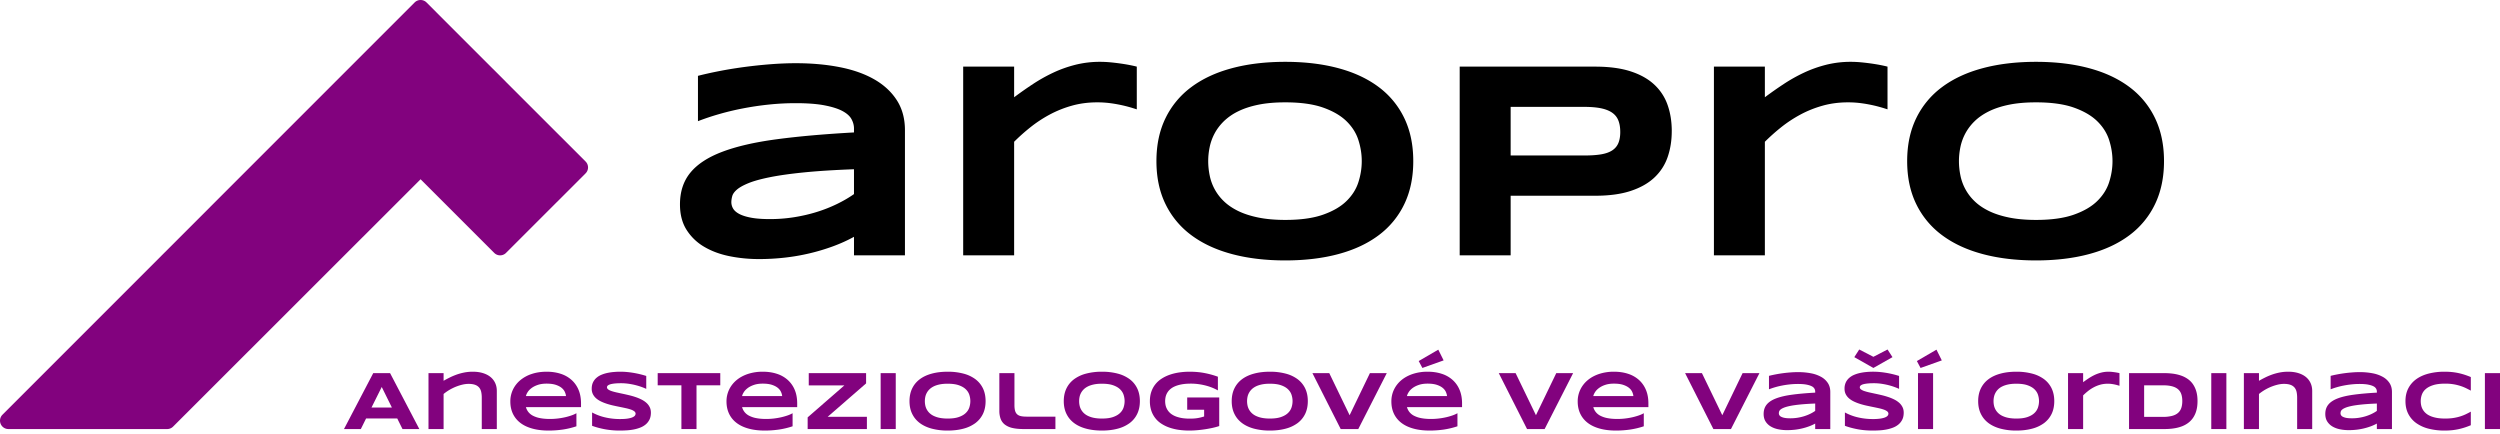 <svg xmlns="http://www.w3.org/2000/svg" width="282" height="49" viewBox="0 0 282 49"><g><g><g><g><path d="M96.33 21.893c-.558.393-1.19.763-1.898 1.108a16.21 16.21 0 0 1-2.27.899c-.805.253-1.657.452-2.556.597-.898.144-1.818.217-2.757.217-.848 0-1.55-.052-2.108-.155-.557-.104-1.004-.243-1.34-.419-.335-.176-.57-.38-.705-.612a1.42 1.42 0 0 1-.2-.72c0-.207.033-.434.1-.682.067-.248.245-.496.534-.744.29-.247.725-.49 1.31-.728.583-.237 1.386-.46 2.409-.666 1.022-.206 2.305-.387 3.85-.542 1.543-.155 3.421-.274 5.63-.356zm5.748 6.91V14.69c0-1.311-.308-2.442-.922-3.393-.614-.95-1.467-1.735-2.556-2.355-1.09-.62-2.389-1.076-3.897-1.37-1.508-.295-3.155-.442-4.942-.442-.91 0-1.86.039-2.85.116-.992.078-1.973.181-2.944.31-.97.13-1.906.282-2.804.457-.899.175-1.71.356-2.433.542v5.113a28.642 28.642 0 0 1 2.309-.775 30.52 30.52 0 0 1 2.688-.65 33.728 33.728 0 0 1 2.943-.442 29.04 29.04 0 0 1 3.09-.163c1.323 0 2.41.083 3.262.249.852.164 1.524.379 2.015.642.49.264.828.568 1.014.914.186.346.279.695.279 1.046v.45c-3.367.186-6.282.444-8.746.774-2.463.33-4.5.8-6.112 1.41-1.61.61-2.809 1.392-3.593 2.347-.786.955-1.178 2.15-1.178 3.587 0 1.136.25 2.097.751 2.881a5.813 5.813 0 0 0 1.99 1.906c.827.486 1.775.837 2.844 1.053 1.069.217 2.176.326 3.323.326.981 0 1.955-.054 2.92-.163a23.298 23.298 0 0 0 5.439-1.278c.841-.31 1.629-.666 2.362-1.07v2.093z"/></g><g><path d="M127.556 12.125a15.58 15.58 0 0 0-2.324-.488c-.47-.061-.954-.092-1.45-.092-1.032 0-1.995.126-2.888.38a12.33 12.33 0 0 0-2.502 1.006c-.775.418-1.496.894-2.162 1.425a22.048 22.048 0 0 0-1.836 1.635v12.813h-5.747V7.516h5.747v3.455a44.924 44.924 0 0 1 2.13-1.495c.73-.48 1.488-.906 2.278-1.278s1.624-.669 2.502-.891a11.341 11.341 0 0 1 2.79-.333c.37 0 .75.018 1.138.054.387.037.764.08 1.13.132.367.052.71.108 1.03.17.321.062.6.124.837.186v4.818c-.155-.051-.38-.12-.673-.21z"/></g><g><path d="M153.606 18.175c0 .795-.126 1.589-.38 2.378-.252.79-.702 1.5-1.348 2.13-.645.631-1.525 1.142-2.641 1.534-1.115.393-2.536.59-4.26.59-1.157 0-2.175-.092-3.051-.272-.879-.18-1.638-.428-2.278-.743-.64-.316-1.178-.684-1.612-1.108a5.496 5.496 0 0 1-1.587-2.913 8.01 8.01 0 0 1-.163-1.596c0-.516.054-1.04.163-1.572a5.713 5.713 0 0 1 .55-1.534c.257-.49.604-.95 1.037-1.38a6.264 6.264 0 0 1 1.612-1.122c.64-.32 1.4-.57 2.278-.752.876-.18 1.894-.27 3.051-.27 1.724 0 3.145.196 4.26.588 1.116.393 1.996.904 2.641 1.534.646.63 1.096 1.34 1.348 2.13.254.79.38 1.584.38 2.378zm4.803-4.84a9.448 9.448 0 0 0-2.882-3.51c-1.249-.94-2.765-1.65-4.547-2.13-1.782-.48-3.783-.721-6.003-.721s-4.227.24-6.019.72c-1.792.48-3.318 1.19-4.578 2.13a9.53 9.53 0 0 0-2.913 3.51c-.681 1.4-1.022 3.013-1.022 4.841 0 1.828.34 3.442 1.022 4.842a9.523 9.523 0 0 0 2.913 3.509c1.26.94 2.786 1.65 4.578 2.13 1.792.48 3.798.72 6.02.72 2.219 0 4.22-.24 6.002-.72s3.298-1.19 4.547-2.13a9.44 9.44 0 0 0 2.882-3.51c.672-1.399 1.007-3.013 1.007-4.84 0-1.83-.335-3.442-1.007-4.842z"/></g><g><path d="M182.765 14.875c0 .496-.07.915-.21 1.255-.14.342-.37.618-.689.83-.32.211-.74.36-1.256.449-.516.087-1.15.13-1.905.13h-8.304v-5.483h8.304c.754 0 1.39.054 1.905.162.516.109.935.277 1.256.504.32.227.55.519.688.875.14.356.21.782.21 1.278zm5.81-.093c0-1.064-.156-2.04-.466-2.928a5.68 5.68 0 0 0-1.495-2.3c-.687-.645-1.577-1.147-2.673-1.503-1.094-.357-2.427-.535-3.996-.535h-15.292v21.288h5.748v-6.725h9.544c1.569 0 2.902-.18 3.996-.542 1.096-.361 1.986-.864 2.673-1.51a5.675 5.675 0 0 0 1.495-2.308c.31-.894.465-1.872.465-2.937z"/></g><g><path d="M212.238 12.125a15.359 15.359 0 0 0-2.324-.488c-.47-.061-.952-.092-1.447-.092-1.034 0-1.997.126-2.89.38-.894.252-1.727.588-2.502 1.006-.775.418-1.495.894-2.162 1.425a22.456 22.456 0 0 0-1.836 1.635v12.813h-5.747V7.516h5.747v3.455a45 45 0 0 1 2.131-1.495c.728-.48 1.487-.906 2.277-1.278.791-.372 1.624-.669 2.502-.891a11.345 11.345 0 0 1 2.79-.333c.371 0 .751.018 1.137.054.388.037.765.08 1.132.132.367.052.71.108 1.03.17.32.062.598.124.836.186v4.818a23.561 23.561 0 0 0-.674-.21z"/></g><g><path d="M238.29 18.175c0 .795-.127 1.589-.38 2.378-.254.79-.703 1.5-1.348 2.13-.646.631-1.526 1.142-2.641 1.534-1.116.393-2.536.59-4.26.59-1.157 0-2.175-.092-3.052-.272-.88-.18-1.638-.428-2.278-.743-.641-.316-1.178-.684-1.611-1.108a5.498 5.498 0 0 1-1.589-2.913 8.056 8.056 0 0 1-.162-1.596c0-.516.054-1.04.162-1.572a5.715 5.715 0 0 1 .55-1.534 5.65 5.65 0 0 1 1.039-1.38c.433-.427.97-.802 1.611-1.122.64-.32 1.399-.57 2.278-.752.877-.18 1.895-.27 3.051-.27 1.725 0 3.145.196 4.261.588 1.115.393 1.995.904 2.641 1.534.645.63 1.094 1.34 1.348 2.13.253.79.38 1.584.38 2.378zm4.802-4.84a9.448 9.448 0 0 0-2.882-3.51c-1.25-.94-2.765-1.65-4.546-2.13-1.782-.48-3.783-.721-6.004-.721-2.22 0-4.227.24-6.019.72-1.792.48-3.317 1.19-4.578 2.13a9.531 9.531 0 0 0-2.913 3.51c-.68 1.4-1.022 3.013-1.022 4.841 0 1.828.341 3.442 1.022 4.842a9.524 9.524 0 0 0 2.913 3.509c1.26.94 2.786 1.65 4.578 2.13 1.792.48 3.799.72 6.02.72 2.22 0 4.221-.24 6.003-.72 1.781-.48 3.297-1.19 4.546-2.13a9.44 9.44 0 0 0 2.882-3.51c.671-1.399 1.008-3.013 1.008-4.84 0-1.83-.337-3.442-1.008-4.842z"/></g></g><g><g><path fill="#82027e" d="M43.06 43.651l1.147 2.322h-2.304zm2.341 4.746h1.9l-3.3-6.307h-1.9l-3.3 6.307h1.9l.592-1.193h3.516z"/></g><g><path fill="#82027e" d="M54.343 48.397v-3.534c0-.236-.02-.45-.06-.64a1.151 1.151 0 0 0-.222-.492 1.05 1.05 0 0 0-.455-.316c-.194-.075-.444-.113-.75-.113-.233 0-.477.031-.733.094a5.35 5.35 0 0 0-2.086 1.044v3.957h-1.703V42.09h1.703v.863c.214-.123.442-.244.684-.364.242-.122.5-.23.771-.33.273-.097.562-.177.868-.238a4.94 4.94 0 0 1 .968-.092c.426 0 .806.051 1.14.154.336.103.62.247.853.436.232.188.41.416.534.684.125.268.186.567.186.898v4.296z"/></g><g><path fill="#82027e" d="M59.323 44.675a1.44 1.44 0 0 1 .202-.45c.104-.162.25-.314.439-.455.188-.14.421-.258.7-.353.278-.095.61-.143.992-.143.406 0 .746.044 1.018.13.273.089.493.2.662.334.167.134.291.286.369.452.078.167.125.328.14.485zm5.697 1.936a3.056 3.056 0 0 1-.507.23 6.36 6.36 0 0 1-.704.209 7.71 7.71 0 0 1-1.759.209c-.44 0-.819-.032-1.136-.097a2.888 2.888 0 0 1-.801-.27 1.574 1.574 0 0 1-.517-.422 1.59 1.59 0 0 1-.273-.547h6.216v-.422c0-.578-.094-1.09-.282-1.533a3.088 3.088 0 0 0-.795-1.12 3.388 3.388 0 0 0-1.225-.687c-.476-.154-1-.232-1.573-.232-.62 0-1.184.086-1.688.255a3.9 3.9 0 0 0-1.293.707c-.356.301-.632.657-.826 1.065a3.056 3.056 0 0 0-.291 1.328c0 .515.096.976.288 1.383.194.406.473.75.84 1.032.368.282.82.497 1.357.645.537.149 1.15.223 1.838.223.539 0 1.067-.038 1.582-.112a9.062 9.062 0 0 0 1.549-.37z"/></g><g><path fill="#82027e" d="M72.897 43.866a5.724 5.724 0 0 0-.473-.197 7.168 7.168 0 0 0-.665-.209 7.771 7.771 0 0 0-.808-.165 5.956 5.956 0 0 0-.895-.067c-.245 0-.454.008-.627.023a3.802 3.802 0 0 0-.435.06 1.384 1.384 0 0 0-.281.085.625.625 0 0 0-.158.099.243.243 0 0 0-.087.192c0 .093.046.172.137.241.092.07.218.131.377.184.159.054.344.104.555.152.21.047.435.096.673.146.237.05.482.106.734.166.252.06.497.129.734.209.238.08.462.172.673.277.211.106.396.229.555.37.16.14.284.303.376.487.093.183.139.393.139.628 0 .303-.054.564-.16.781-.108.217-.251.4-.43.55-.18.15-.387.27-.623.36-.235.091-.482.16-.741.21-.259.05-.52.08-.785.096-.264.015-.516.023-.755.023a9.152 9.152 0 0 1-1.733-.154c-.53-.102-1-.23-1.406-.383v-1.505a5.75 5.75 0 0 0 1.434.546 7.243 7.243 0 0 0 1.724.197c.36 0 .655-.019.884-.057.227-.038.406-.088.534-.147.128-.06.216-.124.262-.195a.37.37 0 0 0 .069-.202c0-.101-.046-.19-.138-.265a1.278 1.278 0 0 0-.377-.197 4.817 4.817 0 0 0-.555-.156 33.83 33.83 0 0 0-.673-.142 36.495 36.495 0 0 1-.731-.154 7.95 7.95 0 0 1-.733-.195 5.326 5.326 0 0 1-.673-.262c-.21-.1-.396-.217-.555-.353a1.551 1.551 0 0 1-.376-.473 1.34 1.34 0 0 1-.138-.622c0-.278.05-.518.147-.72.098-.202.23-.375.397-.516.167-.143.36-.259.578-.347.22-.09.45-.158.691-.207.242-.049.487-.083.735-.101a8.097 8.097 0 0 1 1.462.01 10.573 10.573 0 0 1 2.141.44z"/></g><g><path fill="#82027e" d="M78.566 43.463v4.934h-1.703v-4.934h-2.676V42.09h7.06v1.373z"/></g><g><path fill="#82027e" d="M83.707 44.675c.03-.139.099-.288.203-.45.103-.162.25-.314.438-.455.188-.14.421-.258.7-.353.278-.095.609-.143.992-.143.406 0 .746.044 1.018.13.273.089.493.2.662.334.168.134.29.286.368.452.079.167.126.328.14.485zm5.697 1.936a3.056 3.056 0 0 1-.507.23c-.21.076-.445.146-.705.209a7.724 7.724 0 0 1-1.758.209c-.441 0-.819-.032-1.136-.097a2.881 2.881 0 0 1-.8-.27 1.568 1.568 0 0 1-.518-.422 1.579 1.579 0 0 1-.273-.547h6.216v-.422c0-.578-.094-1.09-.282-1.533a3.088 3.088 0 0 0-.795-1.12 3.39 3.39 0 0 0-1.226-.687c-.475-.154-1-.232-1.572-.232a5.28 5.28 0 0 0-1.689.255c-.505.17-.936.406-1.292.707-.356.301-.632.657-.826 1.065a3.056 3.056 0 0 0-.292 1.328c0 .515.097.976.29 1.383.193.406.472.75.84 1.032.367.282.819.497 1.356.645.537.149 1.15.223 1.838.223.539 0 1.066-.038 1.582-.112a9.054 9.054 0 0 0 1.549-.37z"/></g><g><path fill="#82027e" d="M91.103 48.397v-1.318l4.144-3.608h-4.02v-1.38h6.468v1.156l-4.334 3.768h4.425v1.382z"/></g><g><path fill="#82027e" d="M99.337 48.397V42.09h1.703v6.307z"/></g><g><path fill="#82027e" d="M109.454 45.248c0 .236-.037.471-.112.705a1.525 1.525 0 0 1-.4.63c-.19.187-.451.34-.782.455-.33.117-.751.175-1.263.175-.342 0-.644-.027-.904-.08a2.809 2.809 0 0 1-.674-.22 1.824 1.824 0 0 1-.478-.329 1.646 1.646 0 0 1-.47-.862 2.373 2.373 0 0 1 0-.94 1.672 1.672 0 0 1 .47-.863c.129-.127.288-.238.478-.333.19-.094.414-.168.674-.222.26-.054.562-.08.904-.08.512 0 .932.057 1.263.174.33.116.591.268.782.455.192.186.325.397.4.63.075.235.112.47.112.705zm1.424-1.435c-.2-.414-.485-.76-.854-1.04a3.917 3.917 0 0 0-1.347-.63 6.841 6.841 0 0 0-1.78-.214c-.658 0-1.252.071-1.783.214-.53.142-.983.352-1.356.63-.374.28-.662.626-.863 1.04-.202.415-.303.894-.303 1.435 0 .542.1 1.02.303 1.435.201.415.49.76.863 1.04.373.278.826.488 1.356.63a6.86 6.86 0 0 0 1.783.214c.659 0 1.251-.07 1.78-.214a3.917 3.917 0 0 0 1.347-.63c.37-.28.654-.625.854-1.04.198-.415.297-.893.297-1.435 0-.541-.099-1.02-.297-1.435z"/></g><g><path fill="#82027e" d="M114.43 45.699c0 .262.025.477.074.644.049.167.128.3.238.397.11.098.254.165.43.202.175.037.392.055.65.055h3.23v1.4h-3.58c-.495 0-.917-.04-1.264-.121a2.215 2.215 0 0 1-.852-.376 1.46 1.46 0 0 1-.48-.645 2.59 2.59 0 0 1-.15-.928V42.09h1.704z"/></g><g><path fill="#82027e" d="M126.856 45.248c0 .236-.038.471-.112.705a1.53 1.53 0 0 1-.4.63c-.191.187-.452.34-.782.455-.33.117-.751.175-1.262.175-.343 0-.645-.027-.904-.08a2.8 2.8 0 0 1-.675-.22 1.817 1.817 0 0 1-.478-.329 1.646 1.646 0 0 1-.47-.862 2.373 2.373 0 0 1 0-.94 1.671 1.671 0 0 1 .47-.863c.128-.127.288-.238.478-.333.189-.094.414-.168.675-.222.26-.054.56-.08.904-.08.51 0 .932.057 1.262.174.33.116.591.268.782.455.191.186.324.397.4.63.074.235.112.47.112.705zm1.423-1.435a2.805 2.805 0 0 0-.853-1.04 3.912 3.912 0 0 0-1.348-.63 6.84 6.84 0 0 0-1.778-.214 6.88 6.88 0 0 0-1.784.214 3.955 3.955 0 0 0-1.356.63c-.374.28-.662.626-.863 1.04-.202.415-.303.894-.303 1.435 0 .542.1 1.02.303 1.435.201.415.489.76.863 1.04.373.278.825.488 1.356.63.53.143 1.125.214 1.784.214.657 0 1.25-.07 1.778-.214a3.911 3.911 0 0 0 1.348-.63 2.8 2.8 0 0 0 .853-1.04c.199-.415.299-.893.299-1.435 0-.541-.1-1.02-.299-1.435z"/></g><g><path fill="#82027e" d="M134.192 41.93c.618 0 1.192.052 1.723.158a9.577 9.577 0 0 1 1.463.406v1.543a5.7 5.7 0 0 0-1.304-.528 6.82 6.82 0 0 0-.827-.17 6.332 6.332 0 0 0-.927-.065c-.404 0-.756.03-1.055.088-.3.057-.557.136-.772.234a1.94 1.94 0 0 0-.528.341 1.624 1.624 0 0 0-.491.866c-.03.153-.045.301-.045.445 0 .126.012.262.038.409a1.667 1.667 0 0 0 .448.863c.129.135.296.254.502.358.207.104.456.187.747.25.29.063.636.094 1.036.094.203 0 .379-.006.529-.018a4.368 4.368 0 0 0 .76-.129l.337-.096v-.763h-1.91v-1.381h3.613v3.223c-.227.076-.48.146-.76.208a13.641 13.641 0 0 1-1.765.264c-.3.025-.583.037-.849.037-.413 0-.81-.028-1.19-.082a5.764 5.764 0 0 1-1.062-.255 4.12 4.12 0 0 1-.9-.439 2.778 2.778 0 0 1-1.138-1.475 3.364 3.364 0 0 1-.158-1.068c0-.391.055-.746.165-1.065.11-.318.264-.6.462-.844.197-.245.434-.456.711-.634.277-.177.581-.323.913-.438.332-.115.687-.2 1.065-.255a8.05 8.05 0 0 1 1.169-.083z"/></g><g><path fill="#82027e" d="M145.8 45.248c0 .236-.037.471-.112.705a1.525 1.525 0 0 1-.4.63c-.19.187-.451.34-.782.455-.33.117-.751.175-1.263.175-.342 0-.644-.027-.904-.08a2.809 2.809 0 0 1-.674-.22 1.824 1.824 0 0 1-.478-.329 1.646 1.646 0 0 1-.47-.862 2.372 2.372 0 0 1 0-.94 1.671 1.671 0 0 1 .47-.863c.129-.127.288-.238.478-.333.19-.094.414-.168.674-.222.26-.054.562-.08.904-.08.512 0 .932.057 1.263.174.33.116.591.268.782.455.192.186.325.397.4.63.075.235.113.47.113.705zm1.424-1.435c-.2-.414-.485-.76-.854-1.04a3.918 3.918 0 0 0-1.347-.63 6.841 6.841 0 0 0-1.78-.214c-.658 0-1.252.071-1.783.214-.53.142-.983.352-1.356.63-.374.28-.662.626-.863 1.04-.202.415-.303.894-.303 1.435 0 .542.1 1.02.303 1.435.201.415.49.76.863 1.04.373.278.826.488 1.356.63a6.86 6.86 0 0 0 1.783.214c.659 0 1.251-.07 1.78-.214a3.917 3.917 0 0 0 1.347-.63c.37-.28.654-.625.854-1.04.198-.415.298-.893.298-1.435 0-.541-.1-1.02-.298-1.435z"/></g><g><path fill="#82027e" d="M153.214 48.397h-1.983l-3.19-6.307h1.9l2.295 4.747 2.29-4.747h1.902z"/></g><g><path fill="#82027e" d="M162.239 39.441l-2.209 1.285.414.78 2.396-.853zm-3.535 5.234c.03-.139.098-.288.202-.45.104-.162.25-.314.438-.455.189-.14.422-.258.7-.353.278-.095.61-.143.992-.143.407 0 .747.044 1.018.13.273.089.494.2.662.334.168.134.292.286.37.452.078.167.124.328.14.485zm5.696 1.936a3.056 3.056 0 0 1-.507.23 6.4 6.4 0 0 1-.704.209 7.741 7.741 0 0 1-1.759.209c-.44 0-.819-.032-1.136-.097a2.88 2.88 0 0 1-.8-.27 1.574 1.574 0 0 1-.517-.422 1.59 1.59 0 0 1-.273-.547h6.216v-.422c0-.578-.095-1.09-.283-1.533a3.088 3.088 0 0 0-.794-1.12 3.393 3.393 0 0 0-1.226-.687c-.475-.154-1-.232-1.572-.232a5.28 5.28 0 0 0-1.69.255c-.504.17-.935.406-1.292.707-.356.301-.631.657-.826 1.065a3.056 3.056 0 0 0-.29 1.328c0 .515.095.976.288 1.383.193.406.473.75.84 1.032.367.282.82.497 1.357.645.537.149 1.149.223 1.838.223.538 0 1.066-.038 1.582-.112a9.062 9.062 0 0 0 1.548-.37z"/></g><g><path fill="#82027e" d="M174.234 48.397h-1.983l-3.19-6.307h1.9l2.294 4.747 2.292-4.747h1.9z"/></g><g><path fill="#82027e" d="M179.723 44.675c.031-.139.099-.288.203-.45.103-.162.25-.314.438-.455a2.5 2.5 0 0 1 .7-.353c.278-.095.609-.143.991-.143.407 0 .747.044 1.02.13.272.089.492.2.66.334.169.134.292.286.37.452.078.167.125.328.14.485zm5.697 1.936a3.048 3.048 0 0 1-.507.23c-.21.076-.445.146-.705.209a7.725 7.725 0 0 1-1.758.209c-.44 0-.819-.032-1.136-.097a2.874 2.874 0 0 1-.8-.27 1.568 1.568 0 0 1-.517-.422 1.592 1.592 0 0 1-.274-.547h6.216v-.422c0-.578-.094-1.09-.283-1.533a3.079 3.079 0 0 0-.794-1.12 3.391 3.391 0 0 0-1.226-.687c-.475-.154-1-.232-1.571-.232a5.28 5.28 0 0 0-1.69.255c-.505.17-.936.406-1.292.707-.356.301-.632.657-.826 1.065a3.048 3.048 0 0 0-.292 1.328c0 .515.097.976.29 1.383.193.406.473.75.84 1.032.366.282.819.497 1.356.645.537.149 1.15.223 1.838.223.538 0 1.066-.038 1.582-.112a9.063 9.063 0 0 0 1.549-.37z"/></g><g><path fill="#82027e" d="M195.253 48.397h-1.984l-3.19-6.307h1.9l2.296 4.747 2.29-4.747h1.9z"/></g><g><path fill="#82027e" d="M204.754 46.35a4.08 4.08 0 0 1-.562.328c-.21.103-.434.191-.672.266a5.269 5.269 0 0 1-1.575.241c-.251 0-.46-.015-.624-.045a1.442 1.442 0 0 1-.397-.125.498.498 0 0 1-.21-.18.425.425 0 0 1-.059-.214c0-.061.01-.128.03-.202a.465.465 0 0 1 .158-.22c.086-.074.216-.146.388-.216.173-.07.41-.136.714-.198.303-.061.683-.114 1.141-.16.457-.046 1.013-.081 1.668-.106zm1.703 2.047v-4.181c0-.389-.09-.724-.273-1.006a2.143 2.143 0 0 0-.758-.697 3.805 3.805 0 0 0-1.154-.407 7.671 7.671 0 0 0-1.464-.13c-.269 0-.551.01-.845.034a14.938 14.938 0 0 0-1.702.227c-.267.052-.507.105-.721.16v1.516a8.67 8.67 0 0 1 1.48-.423c.28-.055.57-.098.872-.13.302-.033.607-.049.916-.049.391 0 .714.025.966.073.253.05.452.113.597.19a.708.708 0 0 1 .3.272.654.654 0 0 1 .083.31v.133c-.997.055-1.861.132-2.591.23-.73.097-1.333.236-1.81.417-.478.18-.833.412-1.066.695-.232.283-.349.638-.349 1.063 0 .337.074.621.223.854.148.232.345.42.59.564.245.144.525.249.843.312.316.065.644.097.984.097.29 0 .579-.016.865-.048a6.86 6.86 0 0 0 1.611-.379c.25-.091.483-.197.7-.317v.62z"/></g><g><path fill="#82027e" d="M209.166 40.286l2.153 1.22 2.153-1.22-.556-.863-1.597.826-1.598-.826zm5.049 2.12a10.562 10.562 0 0 0-2.14-.44 8.107 8.107 0 0 0-1.463-.01 5.934 5.934 0 0 0-.735.102 3.864 3.864 0 0 0-.69.207 2.083 2.083 0 0 0-.579.347 1.561 1.561 0 0 0-.397.516 1.632 1.632 0 0 0-.147.72c0 .236.047.443.138.622.091.179.218.337.376.473.16.136.345.254.555.353.212.1.436.187.673.262a8 8 0 0 0 .733.195c.25.055.494.107.732.154.236.048.46.095.672.142.21.047.396.1.555.156.16.057.285.123.377.197a.335.335 0 0 1 .138.265.37.37 0 0 1-.07.202c-.045.07-.133.135-.261.195-.128.059-.307.109-.534.147a5.5 5.5 0 0 1-.885.057 7.244 7.244 0 0 1-1.723-.197 5.76 5.76 0 0 1-1.434-.546v1.505c.406.153.876.281 1.406.383.532.103 1.11.154 1.733.154.239 0 .491-.008.755-.023.265-.015.526-.047.785-.097.259-.049.506-.118.741-.209.236-.09.443-.21.622-.36.18-.15.323-.333.43-.55.107-.217.16-.478.16-.78 0-.236-.045-.446-.138-.63a1.595 1.595 0 0 0-.375-.486 2.565 2.565 0 0 0-.556-.37 5.184 5.184 0 0 0-.673-.277 8.522 8.522 0 0 0-.734-.21 33.3 33.3 0 0 0-.734-.165c-.238-.05-.462-.1-.673-.146a5.628 5.628 0 0 1-.555-.152 1.332 1.332 0 0 1-.376-.184c-.092-.069-.138-.148-.138-.24 0-.028.005-.059.015-.092a.24.24 0 0 1 .072-.101.61.61 0 0 1 .158-.1c.07-.031.162-.06.28-.084.118-.024.263-.045.436-.06s.382-.023.627-.023c.306 0 .604.023.895.067.29.045.56.1.808.165.248.066.47.136.665.21.196.072.354.138.473.196z"/></g><g><path fill="#82027e" d="M216.35 48.397V42.09h1.702v6.307zm2.685-7.744l-2.396.854-.414-.78 2.209-1.286z"/></g><g><path fill="#82027e" d="M230.001 45.248c0 .236-.038.471-.112.705a1.525 1.525 0 0 1-.4.63c-.19.187-.451.34-.782.455-.33.117-.751.175-1.263.175-.342 0-.644-.027-.904-.08a2.809 2.809 0 0 1-.675-.22 1.824 1.824 0 0 1-.477-.329 1.647 1.647 0 0 1-.47-.862 2.373 2.373 0 0 1 0-.94 1.684 1.684 0 0 1 .947-1.196c.19-.094.415-.168.675-.222.26-.054.562-.08.904-.08.512 0 .932.057 1.263.174.33.116.591.268.782.455.192.186.325.397.4.63.074.235.112.47.112.705zm1.424-1.435c-.2-.414-.485-.76-.854-1.04a3.917 3.917 0 0 0-1.347-.63 6.842 6.842 0 0 0-1.78-.214c-.658 0-1.252.071-1.783.214-.53.142-.983.352-1.357.63-.373.28-.66.626-.862 1.04-.202.415-.304.894-.304 1.435 0 .542.102 1.02.304 1.435.201.415.49.76.862 1.04.374.278.827.488 1.357.63a6.86 6.86 0 0 0 1.783.214c.659 0 1.251-.07 1.78-.214a3.917 3.917 0 0 0 1.347-.63c.37-.28.654-.625.854-1.04.198-.415.297-.893.297-1.435 0-.541-.1-1.02-.297-1.435z"/></g><g><path fill="#82027e" d="M238.876 43.456a4.626 4.626 0 0 0-.688-.145 3.235 3.235 0 0 0-.429-.027c-.306 0-.592.037-.856.112a3.666 3.666 0 0 0-.741.299c-.23.123-.444.264-.641.422a6.518 6.518 0 0 0-.544.484v3.796h-1.703V42.09h1.703v1.023c.205-.153.415-.3.631-.442.216-.142.44-.268.675-.38.234-.11.481-.197.741-.263s.536-.099.827-.099c.11 0 .222.006.337.016a7.641 7.641 0 0 1 .64.09c.095.018.178.036.248.055v1.428a5.732 5.732 0 0 0-.2-.062z"/></g><g><path fill="#82027e" d="M246.163 45.24c0 .302-.039.565-.117.789-.078.223-.203.409-.376.557-.173.148-.399.26-.677.33a4.125 4.125 0 0 1-1.02.109h-2.115v-3.562h2.116c.401 0 .74.035 1.02.108.277.071.503.18.676.325.173.146.298.33.376.553.078.224.117.487.117.79zm1.717 0c0-.401-.044-.759-.132-1.07a2.804 2.804 0 0 0-.375-.82 2.34 2.34 0 0 0-.581-.592 3.033 3.033 0 0 0-.754-.388 4.59 4.59 0 0 0-.894-.214 7.249 7.249 0 0 0-.996-.066h-3.993v6.307h4.003c.345 0 .677-.022.996-.067.317-.044.615-.115.89-.213.276-.097.526-.228.75-.39.226-.162.418-.36.58-.592a2.77 2.77 0 0 0 .374-.819c.088-.314.132-.673.132-1.077z"/></g><g><path fill="#82027e" d="M249.432 48.397V42.09h1.703v6.307z"/></g><g><path fill="#82027e" d="M259.118 48.397v-3.534c0-.236-.02-.45-.06-.64a1.166 1.166 0 0 0-.222-.492 1.05 1.05 0 0 0-.455-.316c-.194-.075-.445-.113-.75-.113-.233 0-.477.031-.733.094a5.341 5.341 0 0 0-2.086 1.044v3.957h-1.703V42.09h1.703v.863c.215-.123.442-.244.684-.364.242-.122.499-.23.772-.33.271-.097.561-.177.867-.238.305-.061.629-.092.969-.092.424 0 .805.051 1.14.154.335.103.62.247.852.436.232.188.41.416.534.684.124.268.186.567.186.898v4.296z"/></g><g><path fill="#82027e" d="M268.11 46.35a4.092 4.092 0 0 1-.563.328c-.21.103-.434.191-.672.266a5.267 5.267 0 0 1-1.575.241c-.25 0-.458-.015-.624-.045a1.449 1.449 0 0 1-.397-.125.497.497 0 0 1-.209-.18.425.425 0 0 1-.06-.214c0-.061.01-.128.03-.202a.465.465 0 0 1 .16-.22c.084-.074.214-.146.387-.216.172-.07.41-.136.713-.198.303-.061.684-.114 1.141-.16.457-.046 1.014-.081 1.67-.106zm1.703 2.047v-4.181c0-.389-.091-.724-.273-1.006a2.146 2.146 0 0 0-.758-.697 3.81 3.81 0 0 0-1.154-.407 7.67 7.67 0 0 0-1.465-.13c-.269 0-.55.01-.845.034a14.954 14.954 0 0 0-1.702.227 12.44 12.44 0 0 0-.72.16v1.516a8.652 8.652 0 0 1 1.48-.423c.28-.055.57-.098.872-.13.301-.033.606-.049.915-.049.392 0 .714.025.967.073.253.05.451.113.597.19a.707.707 0 0 1 .3.272.654.654 0 0 1 .083.31v.133c-.998.055-1.862.132-2.591.23-.73.097-1.334.236-1.812.417-.476.18-.831.412-1.064.695-.233.283-.35.638-.35 1.063 0 .337.075.621.223.854.149.232.345.42.59.564.245.144.526.249.843.312.316.065.644.097.984.097.29 0 .58-.016.865-.048a6.878 6.878 0 0 0 1.612-.379c.25-.091.482-.197.7-.317v.62z"/></g><g><path fill="#82027e" d="M278.043 48.214a7.379 7.379 0 0 1-.692.19c-.24.053-.49.094-.756.122-.265.027-.549.041-.85.041a7.19 7.19 0 0 1-1.775-.206 4.177 4.177 0 0 1-1.396-.622 2.92 2.92 0 0 1-.911-1.038c-.217-.414-.326-.9-.326-1.453 0-.554.109-1.038.326-1.453.217-.414.521-.76.91-1.037.391-.277.856-.484 1.397-.622a7.16 7.16 0 0 1 1.774-.207c.302 0 .586.014.851.041.265.028.516.069.756.122.239.054.47.117.692.19.224.075.446.157.666.249v1.533a13.279 13.279 0 0 0-.55-.283 5.009 5.009 0 0 0-.64-.252 5.473 5.473 0 0 0-.765-.184 5.665 5.665 0 0 0-.941-.07c-.536 0-.98.055-1.334.165-.353.11-.636.257-.847.44a1.51 1.51 0 0 0-.445.631 2.14 2.14 0 0 0-.128.737c0 .168.018.335.054.498a1.621 1.621 0 0 0 .519.865c.138.123.309.228.515.317.204.09.444.159.718.21.274.05.59.075.948.075.348 0 .662-.022.94-.066.279-.045.534-.104.767-.178a4.75 4.75 0 0 0 .638-.25c.193-.093.377-.189.55-.287v1.533c-.22.093-.441.175-.665.25z"/></g><g><path fill="#82027e" d="M280.297 48.397V42.09H282v6.307z"/></g></g><g><path fill="#82027e" d="M66.055 18.219l-8.966-8.961-.006-.01-4.986-4.984L48.111.276a.948.948 0 0 0-1.338 0l-8.97 8.97-.002.003-.668.667h.001L.275 46.784a.947.947 0 0 0 .67 1.613h17.91a.94.94 0 0 0 .67-.277l27.917-27.901v.001l8.306 8.306a.937.937 0 0 0 1.332 0l8.975-8.972a.946.946 0 0 0 0-1.335z"/></g></g></g></svg>